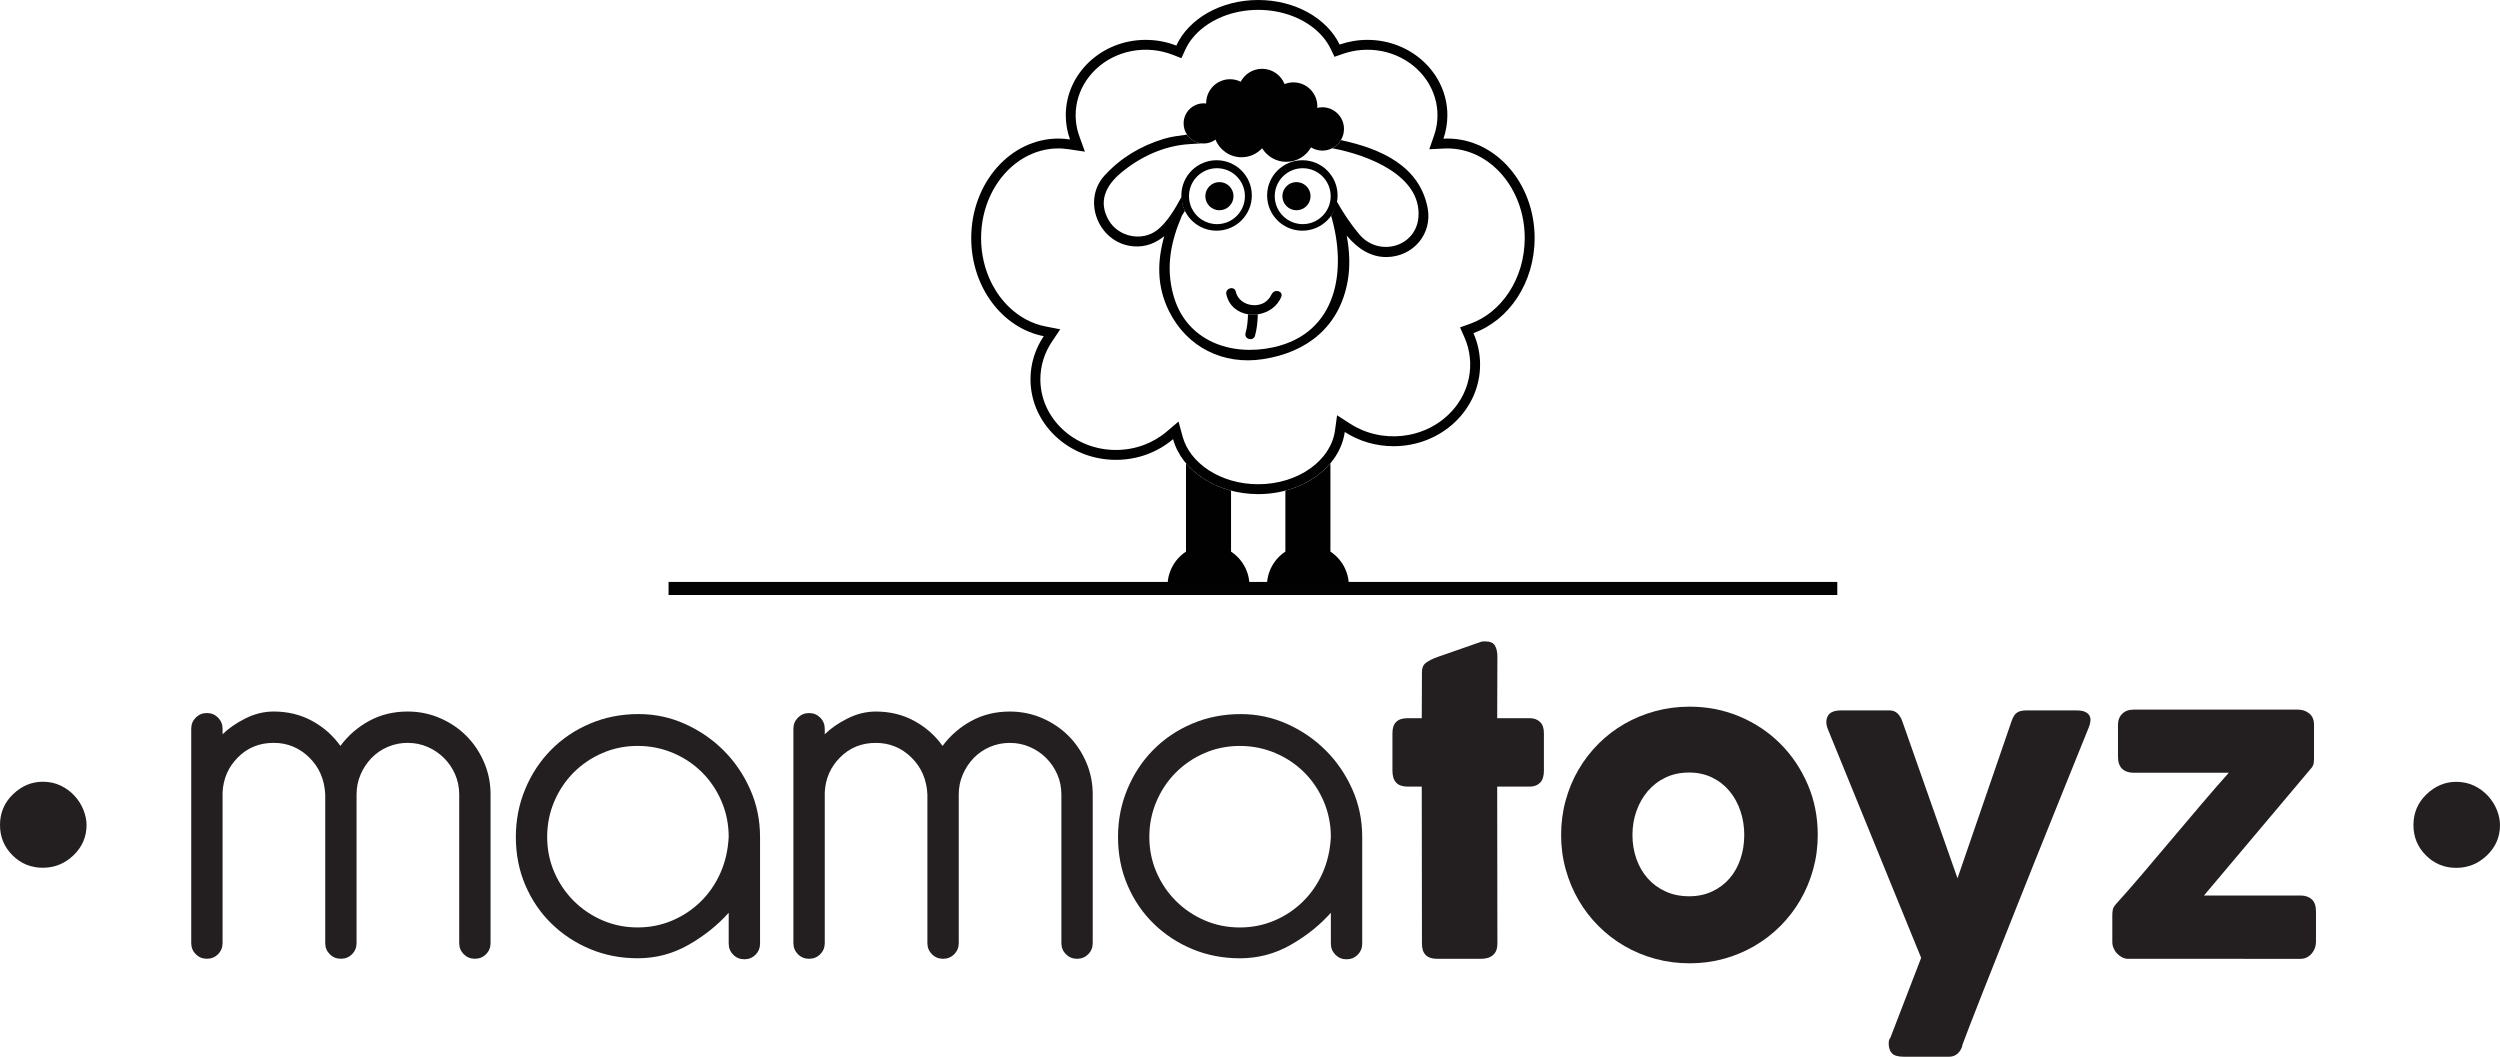 <?xml version="1.0" encoding="UTF-8"?>
<svg xmlns="http://www.w3.org/2000/svg" id="uuid-c8aeb186-5453-4f22-a3b2-f1e903c36f74" data-name="Ebene 2" width="573.236" height="242.305" viewBox="0 0 573.236 242.305">
  <g id="uuid-ae3042a0-fb56-484a-ba81-72f4818c16dd" data-name="uuid-8e2ed4d9-e541-4a48-9776-68b4184807ca">
    <g>
      <path d="M9.795,179.251c1.526,0,2.904,.299,4.135,.891,1.229,.596,2.29,1.381,3.181,2.354,.891,.976,1.568,2.058,2.036,3.244,.465,1.189,.699,2.334,.699,3.436,0,2.716-.998,5.025-2.989,6.934-1.994,1.908-4.348,2.861-7.061,2.861s-5.025-.954-6.935-2.862c-1.908-1.909-2.862-4.22-2.862-6.935,0-2.799,.996-5.152,2.99-7.061,1.991-1.908,4.262-2.863,6.807-2.863h0Z" fill="#231f20"></path>
      <path d="M43.848,167.089c0-1.003,.348-1.854,1.043-2.551,.696-.695,1.546-1.043,2.551-1.043s1.855,.348,2.551,1.044c.695,.695,1.044,1.547,1.044,2.551v1.275c1.312-1.314,3.032-2.512,5.159-3.595,2.125-1.081,4.308-1.622,6.55-1.622,3.247,0,6.184,.715,8.811,2.145,2.627,1.432,4.792,3.344,6.493,5.739,1.776-2.396,3.979-4.308,6.608-5.739,2.626-1.428,5.564-2.144,8.81-2.144,2.627,0,5.102,.504,7.421,1.507,2.318,1.006,4.327,2.359,6.028,4.059,1.699,1.701,3.053,3.709,4.058,6.029,1.004,2.318,1.508,4.793,1.508,7.42v34.082c0,1.006-.349,1.855-1.044,2.551s-1.547,1.043-2.551,1.043-1.855-.348-2.551-1.043c-.695-.695-1.043-1.545-1.043-2.551v-34.083c0-1.623-.31-3.148-.928-4.579-.619-1.43-1.469-2.685-2.551-3.768-1.083-1.082-2.339-1.932-3.768-2.552-1.432-.618-2.957-.928-4.58-.928s-3.149,.31-4.579,.928c-1.432,.62-2.667,1.47-3.71,2.55-1.044,1.084-1.875,2.339-2.493,3.767-.619,1.432-.927,2.957-.927,4.58v34.083c0,1.005-.349,1.854-1.044,2.551s-1.547,1.044-2.551,1.044-1.854-.348-2.551-1.044c-.695-.696-1.043-1.546-1.043-2.551v-34.083c-.156-3.4-1.373-6.221-3.652-8.464-2.28-2.241-5.005-3.362-8.174-3.362-3.246,0-5.971,1.101-8.173,3.304-2.203,2.203-3.383,4.89-3.536,8.058v34.547c0,1.006-.349,1.855-1.044,2.551s-1.547,1.043-2.551,1.043-1.855-.348-2.551-1.043c-.695-.696-1.043-1.546-1.043-2.551v-49.154h.003Z" fill="#231f20"></path>
      <path d="M167.085,209.292c-2.551,2.859-5.623,5.315-9.216,7.361-3.595,2.049-7.479,3.072-11.651,3.072-3.865,0-7.478-.696-10.838-2.088-3.362-1.392-6.318-3.322-8.869-5.797-2.551-2.473-4.562-5.409-6.029-8.812-1.469-3.399-2.202-7.11-2.202-11.129,0-3.863,.713-7.516,2.144-10.955,1.429-3.439,3.4-6.435,5.913-8.983,2.511-2.551,5.486-4.559,8.926-6.028,3.438-1.467,7.167-2.203,11.186-2.203,3.71,0,7.246,.754,10.607,2.262s6.318,3.536,8.869,6.087,4.579,5.526,6.087,8.927c1.507,3.401,2.261,7.034,2.261,10.896v24.462c0,1.006-.348,1.855-1.044,2.551s-1.547,1.043-2.551,1.043-1.855-.348-2.551-1.044-1.043-1.545-1.043-2.55v-7.072h0Zm0-17.39c0-2.858-.542-5.564-1.623-8.115-1.083-2.551-2.57-4.771-4.464-6.666-1.895-1.895-4.115-3.381-6.666-4.465-2.551-1.082-5.258-1.623-8.116-1.623s-5.547,.541-8.058,1.623c-2.512,1.083-4.714,2.57-6.607,4.463-1.894,1.895-3.382,4.115-4.464,6.666-1.083,2.551-1.623,5.258-1.623,8.115s.54,5.547,1.623,8.059c1.082,2.512,2.569,4.715,4.464,6.607,1.894,1.896,4.096,3.383,6.607,4.465s5.197,1.623,8.058,1.623c2.783,0,5.409-.522,7.884-1.565,2.473-1.044,4.656-2.493,6.551-4.348,1.893-1.855,3.4-4.037,4.521-6.551,1.12-2.51,1.757-5.274,1.913-8.289h0Z" fill="#231f20"></path>
      <path d="M181.924,167.094c0-1.003,.348-1.854,1.043-2.551,.696-.695,1.546-1.042,2.551-1.042s1.855,.348,2.551,1.043c.695,.696,1.044,1.548,1.044,2.551v1.275c1.312-1.313,3.032-2.511,5.159-3.595,2.125-1.08,4.308-1.621,6.55-1.621,3.247,0,6.184,.715,8.811,2.145,2.627,1.432,4.792,3.344,6.493,5.738,1.776-2.395,3.98-4.307,6.608-5.738,2.626-1.429,5.564-2.145,8.81-2.145,2.627,.001,5.101,.504,7.42,1.508,2.318,1.006,4.327,2.358,6.028,4.059,1.699,1.701,3.053,3.709,4.058,6.028,1.004,2.319,1.508,4.794,1.508,7.42v34.083c0,1.006-.349,1.856-1.044,2.551s-1.547,1.043-2.551,1.043-1.855-.348-2.551-1.043c-.695-.696-1.043-1.546-1.043-2.551v-34.084c0-1.623-.31-3.149-.928-4.579-.619-1.429-1.469-2.685-2.551-3.768-1.083-1.081-2.339-1.931-3.768-2.551-1.431-.618-2.956-.928-4.579-.929-1.623,0-3.149,.311-4.579,.928-1.432,.62-2.667,1.47-3.71,2.551-1.044,1.084-1.875,2.339-2.493,3.768-.619,1.432-.927,2.957-.927,4.58v34.082c0,1.006-.349,1.855-1.044,2.551s-1.547,1.044-2.551,1.044-1.855-.348-2.551-1.044-1.043-1.545-1.043-2.551v-34.082c-.156-3.4-1.373-6.221-3.652-8.464-2.28-2.241-5.005-3.362-8.174-3.362-3.246,0-5.971,1.101-8.173,3.303s-3.383,4.891-3.536,8.059v34.547c0,1.005-.349,1.854-1.044,2.551-.695,.695-1.547,1.043-2.551,1.043s-1.855-.348-2.551-1.044c-.695-.696-1.043-1.546-1.043-2.551v-49.154h.003Z" fill="#231f20"></path>
      <path d="M305.159,209.298c-2.551,2.859-5.623,5.314-9.216,7.361-3.595,2.048-7.478,3.072-11.651,3.072-3.865-.001-7.477-.697-10.839-2.088-3.362-1.392-6.318-3.322-8.868-5.797-2.551-2.473-4.561-5.409-6.029-8.812-1.469-3.399-2.202-7.11-2.202-11.129,0-3.864,.713-7.516,2.144-10.955,1.429-3.438,3.4-6.435,5.913-8.985,2.511-2.551,5.486-4.559,8.927-6.027,3.438-1.468,7.168-2.203,11.187-2.203,3.71,0,7.246,.754,10.607,2.262,3.362,1.507,6.318,3.535,8.868,6.086,2.551,2.552,4.579,5.527,6.087,8.927,1.507,3.402,2.261,7.035,2.261,10.897v24.462c0,1.005-.348,1.854-1.044,2.55-.695,.696-1.547,1.044-2.551,1.044s-1.854-.348-2.55-1.044c-.696-.696-1.044-1.546-1.044-2.551v-7.071h.001Zm0-17.39c0-2.859-.542-5.565-1.623-8.116-1.083-2.55-2.57-4.771-4.464-6.666-1.894-1.894-4.115-3.38-6.666-4.464-2.551-1.082-5.258-1.623-8.116-1.623s-5.547,.541-8.058,1.622c-2.513,1.083-4.715,2.571-6.608,4.464-1.894,1.895-3.382,4.115-4.464,6.666-1.083,2.551-1.623,5.257-1.623,8.115s.54,5.547,1.623,8.058c1.082,2.513,2.569,4.716,4.464,6.608,1.893,1.896,4.096,3.383,6.608,4.465,2.511,1.082,5.197,1.623,8.058,1.623,2.783,0,5.409-.522,7.884-1.565,2.473-1.043,4.656-2.492,6.551-4.347,1.892-1.855,3.4-4.038,4.521-6.551,1.12-2.511,1.757-5.275,1.913-8.289h0Z" fill="#231f20"></path>
      <path d="M326.044,154.057c0-.926,.306-1.621,.918-2.084s1.486-.904,2.622-1.322l10.173-3.541c.149-.029,.291-.045,.426-.045h.381c1.105,0,1.845,.322,2.219,.965,.373,.643,.561,1.486,.561,2.531l-.045,14.118h7.484c.956,0,1.732,.283,2.331,.852,.598,.567,.896,1.419,.896,2.555v8.649c0,1.255-.299,2.174-.896,2.757-.599,.582-1.375,.874-2.331,.874h-7.484l.045,36.032c0,1.137-.33,1.995-.986,2.577-.658,.583-1.569,.874-2.734,.874h-10.127c-2.302,0-3.451-1.15-3.451-3.451l-.045-36.033h-3.272c-2.301,0-3.451-1.211-3.451-3.631v-8.65c0-2.27,1.15-3.406,3.451-3.406h3.272l.045-10.62h-.002Z" fill="#231f20"></path>
      <path d="M357.954,191.435c0-2.749,.351-5.394,1.053-7.934,.702-2.539,1.687-4.893,2.958-7.059,1.27-2.166,2.794-4.139,4.572-5.917,1.777-1.776,3.757-3.294,5.938-4.549,2.181-1.255,4.534-2.226,7.059-2.912,2.524-.686,5.161-1.03,7.91-1.03,4.063,0,7.881,.755,11.451,2.263,3.57,1.509,6.678,3.587,9.321,6.23,2.644,2.645,4.735,5.753,6.275,9.322,1.538,3.57,2.308,7.434,2.308,11.585,0,2.75-.352,5.387-1.053,7.91-.702,2.525-1.688,4.879-2.958,7.06-1.27,2.181-2.795,4.161-4.572,5.939-1.778,1.777-3.758,3.301-5.939,4.57-2.182,1.27-4.519,2.249-7.015,2.935-2.495,.688-5.102,1.031-7.821,1.031-2.749,0-5.386-.344-7.91-1.031-2.525-.688-4.879-1.666-7.059-2.935-2.182-1.271-4.161-2.795-5.938-4.572-1.778-1.777-3.303-3.758-4.572-5.938-1.27-2.181-2.256-4.534-2.958-7.06-.702-2.524-1.053-5.161-1.053-7.91h.001Zm16.358,0c0,1.973,.306,3.817,.919,5.535,.611,1.719,1.478,3.205,2.6,4.46,1.12,1.255,2.479,2.249,4.078,2.981,1.599,.732,3.398,1.098,5.401,1.098,1.941,0,3.697-.365,5.266-1.098,1.569-.732,2.898-1.726,3.989-2.98,1.091-1.256,1.928-2.741,2.51-4.46,.583-1.718,.874-3.563,.874-5.535,0-1.911-.291-3.735-.874-5.468-.582-1.732-1.419-3.257-2.51-4.572s-2.42-2.353-3.989-3.115c-1.568-.762-3.324-1.143-5.266-1.143-2.003,0-3.803,.381-5.401,1.143-1.599,.762-2.958,1.801-4.078,3.115-1.121,1.314-1.988,2.838-2.6,4.571-.613,1.733-.919,3.556-.919,5.468Z" fill="#231f20"></path>
      <path d="M419.132,167.236c-.479-1.194-.486-2.219-.022-3.07,.463-.852,1.485-1.276,3.069-1.276h11.069c.746,0,1.359,.232,1.838,.694,.477,.464,.836,1.039,1.075,1.727l12.684,36.078,12.414-36.078c.328-.955,.746-1.598,1.255-1.927,.508-.328,1.21-.493,2.106-.492h11.519c.836,.001,1.493,.112,1.972,.337,.478,.223,.813,.522,1.009,.895,.193,.374,.261,.792,.201,1.255-.06,.464-.179,.919-.358,1.367-1.136,2.809-2.375,5.879-3.72,9.209-1.345,3.332-2.742,6.798-4.191,10.397s-2.921,7.261-4.414,10.98c-1.495,3.719-2.951,7.371-4.37,10.956-1.42,3.586-2.787,7.029-4.102,10.33-1.315,3.302-2.517,6.334-3.607,9.098-1.092,2.764-2.04,5.191-2.847,7.283-.807,2.09-1.419,3.704-1.838,4.84l.135-.225c-.209,.807-.583,1.457-1.12,1.95-.538,.493-1.195,.739-1.973,.739h-10.352c-1.345,0-2.264-.262-2.756-.785-.493-.522-.74-1.292-.74-2.308,0-.389,.052-.688,.157-.896,.104-.21,.186-.344,.246-.403l7.037-18.285-21.377-52.393h-.001Z" fill="#231f20"></path>
      <path d="M485.64,166.208c0-1.046,.32-1.89,.964-2.532,.642-.642,1.516-.963,2.621-.963l37.737,.002c.955,0,1.799,.291,2.531,.873,.732,.583,1.099,1.457,1.099,2.622v7.799c0,.269-.022,.583-.067,.941-.045,.358-.202,.717-.471,1.075l-24.694,29.31h22.14c1.075,0,1.934,.291,2.577,.874s.964,1.501,.964,2.757v7.036c0,.448-.083,.904-.247,1.367-.164,.464-.403,.882-.717,1.255-.313,.374-.687,.672-1.12,.897-.434,.225-.919,.336-1.457,.336l-39.529-.002c-.477,0-.934-.111-1.366-.336-.434-.225-.822-.516-1.166-.874-.344-.358-.612-.769-.807-1.233-.194-.463-.291-.933-.291-1.411v-6.185c0-.418,.037-.822,.112-1.211,.074-.387,.291-.791,.649-1.209,2.002-2.211,4.101-4.609,6.297-7.193,2.196-2.584,4.415-5.207,6.656-7.866s4.467-5.288,6.679-7.888c2.211-2.6,4.317-5.02,6.319-7.262h-21.827c-1.105,0-1.979-.299-2.621-.896-.643-.598-.964-1.539-.964-2.824v-7.261h0Z" fill="#231f20"></path>
      <path d="M563.186,179.273c1.526,0,2.904,.298,4.135,.891,1.228,.595,2.29,1.38,3.181,2.354,.891,.976,1.568,2.057,2.036,3.244,.465,1.188,.699,2.334,.699,3.435,0,2.715-.998,5.025-2.989,6.934-1.994,1.908-4.348,2.863-7.061,2.863-2.716-.001-5.025-.955-6.935-2.863-1.908-1.909-2.862-4.219-2.862-6.935,0-2.8,.996-5.153,2.99-7.062,1.991-1.908,4.262-2.863,6.807-2.862h-.001Z" fill="#231f20"></path>
    </g>
    <g>
      <path d="M294.729,126.48v-13.978c4.25-1.119,7.872-3.351,10.328-6.269v20.247c2.641,1.738,4.23,4.688,4.23,7.85h-18.789c0-3.162,1.59-6.111,4.23-7.85h0Z" fill="#010101"></path>
      <path d="M282.27,126.48v-13.978c-4.25-1.119-7.871-3.353-10.327-6.269v20.247c-2.641,1.738-4.23,4.688-4.23,7.85h18.788c0-3.162-1.59-6.111-4.23-7.85h0Z" fill="#010101"></path>
      <path d="M351.883,54.593c0-12.604-8.958-22.823-20.009-22.823-.303,0-.601,.012-.902,.027,.586-1.691,.902-3.494,.902-5.367,0-9.55-8.207-17.288-18.327-17.288-2.242,0-4.396,.383-6.383,1.076-2.873-5.975-10.14-10.218-18.665-10.218-8.637,0-15.987,4.354-18.776,10.454-2.162-.844-4.529-1.312-7.014-1.312-10.124,0-18.331,7.738-18.331,17.288,0,1.941,.342,3.805,.969,5.545-.865-.129-1.746-.205-2.641-.205-11.052,0-20.009,10.216-20.009,22.823,0,11.292,7.189,20.66,16.626,22.492-1.92,2.859-3.037,6.246-3.037,9.878,0,10.206,8.774,18.479,19.589,18.479,5.045,0,9.638-1.797,13.106-4.748,1.963,7.207,9.954,12.605,19.517,12.605,10.275,0,18.738-6.232,19.849-14.247,3.185,2.055,7.039,3.26,11.192,3.26,10.954,0,19.837-8.375,19.837-18.708,0-2.559-.545-5-1.533-7.221,8.133-2.896,14.038-11.555,14.038-21.791h0Zm-9.843,16.842c-1.482,1.203-3.158,2.172-4.957,2.812-.768,.273-1.537,.547-2.305,.82,.33,.746,.662,1.492,.994,2.236,.326,.736,.598,1.496,.807,2.273s.357,1.572,.443,2.371c.176,1.65,.088,3.326-.264,4.947-.172,.787-.404,1.562-.697,2.315-.291,.752-.641,1.482-1.045,2.182-.402,.701-.861,1.373-1.363,2.006-.504,.635-1.055,1.232-1.643,1.787-.604,.568-1.246,1.094-1.924,1.57-.678,.477-1.389,.906-2.127,1.283-.764,.391-1.555,.729-2.367,1.006-.811,.279-1.643,.5-2.486,.664-1.035,.199-2.086,.309-3.141,.334-1.055,.023-2.109-.039-3.152-.191-1.285-.188-2.549-.51-3.766-.963-1.215-.453-2.383-1.037-3.473-1.74-.996-.643-1.992-1.285-2.988-1.928-.162,1.174-.324,2.348-.486,3.521-.115,.836-.33,1.656-.631,2.441-.303,.787-.693,1.539-1.15,2.244-.498,.768-1.076,1.48-1.715,2.135-.637,.652-1.334,1.248-2.076,1.783-.822,.596-1.697,1.117-2.607,1.564-.91,.449-1.855,.824-2.824,1.129-2.131,.672-4.37,.996-6.602,.996-2.086,0-4.17-.283-6.17-.867-1.834-.533-3.6-1.318-5.195-2.363-.725-.475-1.414-1.002-2.057-1.584-.643-.58-1.236-1.215-1.768-1.9-.484-.627-.916-1.297-1.277-2.004-.361-.707-.652-1.449-.861-2.215-.312-1.148-.625-2.295-.937-3.443-.906,.771-1.812,1.541-2.719,2.312-1.56,1.326-3.359,2.371-5.281,3.08-2.029,.75-4.193,1.127-6.359,1.127-1.156,0-2.314-.107-3.451-.322-1.139-.217-2.256-.539-3.33-.969-2.035-.811-3.92-2-5.512-3.504-1.545-1.459-2.816-3.213-3.685-5.152-.44-.98-.777-2.01-1.004-3.062-.225-1.053-.338-2.127-.338-3.203,.002-.772,.059-1.541,.176-2.303,.115-.762,.289-1.516,.519-2.25,.451-1.44,1.117-2.811,1.957-4.062,.637-.947,1.271-1.893,1.908-2.84-1.119-.217-2.238-.434-3.358-.65-1.537-.299-3.027-.834-4.412-1.566-1.41-.746-2.711-1.699-3.869-2.797-.811-.77-1.553-1.611-2.219-2.509-.668-.897-1.26-1.85-1.775-2.842-.84-1.621-1.471-3.349-1.891-5.125-.42-1.777-.627-3.604-.627-5.428,0-1.705,.18-3.41,.545-5.076,.365-1.665,.916-3.291,1.65-4.83,.666-1.401,1.484-2.731,2.447-3.95,.961-1.22,2.064-2.327,3.295-3.274,.582-.448,1.191-.861,1.826-1.233,.635-.371,1.293-.701,1.971-.984,1.348-.562,2.772-.941,4.221-1.108,.186-.021,.369-.039,.555-.053,.186-.016,.371-.027,.557-.035,.137-.006,.271-.01,.408-.012,.137-.002,.273-.003,.41-.002,.24,.003,.48,.012,.721,.026,.483,.029,.963,.082,1.443,.153,1.25,.186,2.502,.373,3.754,.559-.43-1.19-.857-2.381-1.287-3.571-.41-1.139-.674-2.329-.779-3.534-.127-1.418-.037-2.856,.266-4.247,.312-1.439,.854-2.828,1.588-4.106,.738-1.282,1.672-2.45,2.748-3.465,1.103-1.04,2.355-1.919,3.703-2.609,1.396-.715,2.896-1.228,4.439-1.525,1.607-.312,3.262-.39,4.893-.234,1.561,.148,3.102,.511,4.562,1.08,.664,.26,1.33,.52,1.996,.779,.297-.649,.594-1.299,.891-1.948,.449-.983,1.035-1.901,1.721-2.737,.73-.894,1.574-1.693,2.49-2.398,.662-.509,1.361-.968,2.09-1.377,.727-.41,1.482-.77,2.258-1.082,1.291-.518,2.637-.902,4.004-1.156,1.369-.255,2.76-.379,4.152-.379,1.373,0,2.748,.121,4.1,.369,1.352,.248,2.682,.623,3.96,1.129,.769,.305,1.517,.656,2.242,1.057,.723,.4,1.418,.85,2.078,1.348,.912,.689,1.756,1.472,2.492,2.348,.689,.818,1.287,1.719,1.75,2.684,.293,.608,.586,1.217,.879,1.826,.637-.223,1.275-.445,1.912-.668,1.344-.469,2.746-.766,4.164-.887,1.58-.136,3.18-.054,4.736,.247,1.541,.298,3.041,.811,4.437,1.526,1.348,.69,2.6,1.569,3.701,2.608,1.076,1.016,2.01,2.184,2.748,3.466,.734,1.277,1.275,2.666,1.588,4.106,.301,1.377,.391,2.801,.272,4.205-.1,1.166-.344,2.319-.727,3.425-.367,1.057-.732,2.113-1.1,3.17,1.117-.054,2.234-.108,3.351-.163,.133-.006,.264-.012,.396-.017,.131-.005,.264-.007,.396-.007,.59-.002,1.182,.033,1.769,.101,.588,.067,1.172,.169,1.748,.303,.566,.132,1.125,.297,1.674,.491,.549,.195,1.088,.42,1.611,.674,1.076,.519,2.094,1.156,3.039,1.888,.943,.731,1.814,1.559,2.602,2.456,1.68,1.917,2.98,4.158,3.867,6.549,.478,1.292,.838,2.627,1.076,3.983,.236,1.356,.355,2.734,.355,4.112,0,1.127-.08,2.254-.238,3.37-.16,1.116-.398,2.221-.719,3.302-.301,1.012-.672,2.004-1.113,2.963-.439,.959-.951,1.887-1.529,2.77-1.092,1.671-2.43,3.183-3.977,4.439h.002Z" fill="#010101"></path>
      <path d="M278.957,36.74c-4.463,0-8.08,3.616-8.08,8.077v.073c.01,1.18,.273,2.299,.738,3.305,1.277,2.774,4.084,4.698,7.342,4.698,4.459,0,8.08-3.612,8.08-8.076s-3.621-8.077-8.08-8.077h0Zm.084,14.653c-2.586,0-4.814-1.527-5.828-3.73-.369-.799-.578-1.686-.586-2.622v-.059c0-3.541,2.871-6.412,6.414-6.412s6.412,2.871,6.412,6.412-2.873,6.41-6.412,6.41h0Z" fill="#010101"></path>
      <path d="M307.46,32.126c-.48,.795-1.176,1.444-2.006,1.868-.676,.344-1.439,.537-2.248,.537-.955,0-1.844-.271-2.598-.738-1.117,1.977-3.234,3.314-5.664,3.314-2.346,0-4.399-1.25-5.545-3.117-1.174,1.268-2.85,2.065-4.715,2.065-2.707,0-5.021-1.672-5.969-4.041-.768,.557-1.695,.889-2.713,.889-.182,0-.359-.011-.533-.031-1.367-.158-2.553-.916-3.287-2.004-.496-.734-.785-1.621-.785-2.574,0-2.541,2.062-4.602,4.605-4.602,.197,0,.389,.016,.578,.037-.006-.029-.01-.061-.01-.088,0-3.027,2.457-5.479,5.482-5.479,.879,0,1.703,.209,2.434,.574,.935-1.76,2.781-2.961,4.91-2.961,2.34,0,4.34,1.453,5.154,3.504,.627-.248,1.309-.393,2.032-.393,3.021,0,5.477,2.457,5.477,5.482,0,.125-.014,.25-.021,.369,.369-.09,.766-.145,1.168-.145,2.738,0,4.967,2.227,4.967,4.969,0,.938-.262,1.814-.713,2.564h0Z" fill="#010101"></path>
      <path d="M259.949,56.485c-7.953-.6-12.015-10.435-6.652-16.276,3.74-4.07,8.293-6.773,13.563-8.373,1.748-.53,3.539-.728,5.324-.969,.734,1.088,1.92,1.846,3.287,2.004-.898,.062-1.795,.122-2.691,.174-5.826,.342-11.302,2.877-15.731,6.576-3.517,2.938-5.269,6.596-2.851,10.843,2.213,3.887,7.689,4.992,11.155,2.277,2.246-1.758,4.037-4.752,5.609-7.685,.01,1.179,.273,2.298,.736,3.304-.225,.369-.457,.733-.695,1.092-2.476,5.816-3.81,11.708-1.9,18.417,2.932,10.301,13.106,13.896,22.845,11.768,14.783-3.23,16.912-17.768,13.273-30.153,.644-1.04,1.059-2.236,1.172-3.519,1.529,2.742,3.271,5.374,5.285,7.769,4.437,5.277,13.003,2.928,13.556-3.926,.764-9.49-11.487-14.288-19.778-15.814,.83-.424,1.525-1.073,2.006-1.868,9.304,2.004,17.974,5.952,19.87,15.473,1.191,5.986-3.268,11.271-9.382,11.341-3.775,.042-6.756-2.056-9.159-4.92,.658,3.512,.822,7.072,.227,10.409-1.859,10.439-9.235,16.359-19.425,17.924-9.127,1.402-17.403-2.727-21.515-10.942-2.914-5.827-2.719-11.634-1.119-17.27-1.961,1.598-4.254,2.552-7.008,2.344h-.002Z" fill="#010101"></path>
      <path d="M286.154,72.06c-2.307-.367-4.357-1.863-4.963-4.581-.314-1.414,1.855-2.014,2.17-.598,.602,2.704,3.934,3.794,6.291,2.648,.6-.291,1.113-.795,1.506-1.325,.113-.152,.611-1.109,.457-.734,.545-1.322,2.725-.744,2.17,.598-.953,2.308-3.107,3.671-5.381,4.003"></path>
      <path d="M288.404,72.069c-.039,1.654-.187,3.303-.637,4.906-.391,1.395-2.56,.801-2.17-.598,.399-1.42,.522-2.859,.557-4.318"></path>
      <path d="M279.605,48.21c1.785,0,3.232-1.445,3.232-3.227s-1.447-3.23-3.232-3.23-3.226,1.445-3.226,3.23,1.443,3.227,3.226,3.227Z" fill="#010101"></path>
      <path d="M298.623,36.74c-4.463,0-8.081,3.616-8.081,8.077v.073c.012,1.18,.273,2.299,.738,3.305,1.279,2.774,4.086,4.698,7.342,4.698,4.459,0,8.08-3.612,8.08-8.076s-3.621-8.077-8.08-8.077h0Zm.084,14.653c-2.586,0-4.813-1.527-5.829-3.73-.369-.799-.578-1.686-.586-2.622v-.059c0-3.541,2.872-6.412,6.415-6.412s6.412,2.871,6.412,6.412-2.873,6.41-6.412,6.41h0Z" fill="#010101"></path>
      <path d="M297.271,48.21c1.785,0,3.232-1.445,3.232-3.227s-1.447-3.23-3.232-3.23-3.227,1.445-3.227,3.23,1.446,3.227,3.227,3.227Z" fill="#010101"></path>
    </g>
    <rect x="153.298" y="133.432" width="267.986" height="3" fill="#020202"></rect>
  </g>
</svg>
